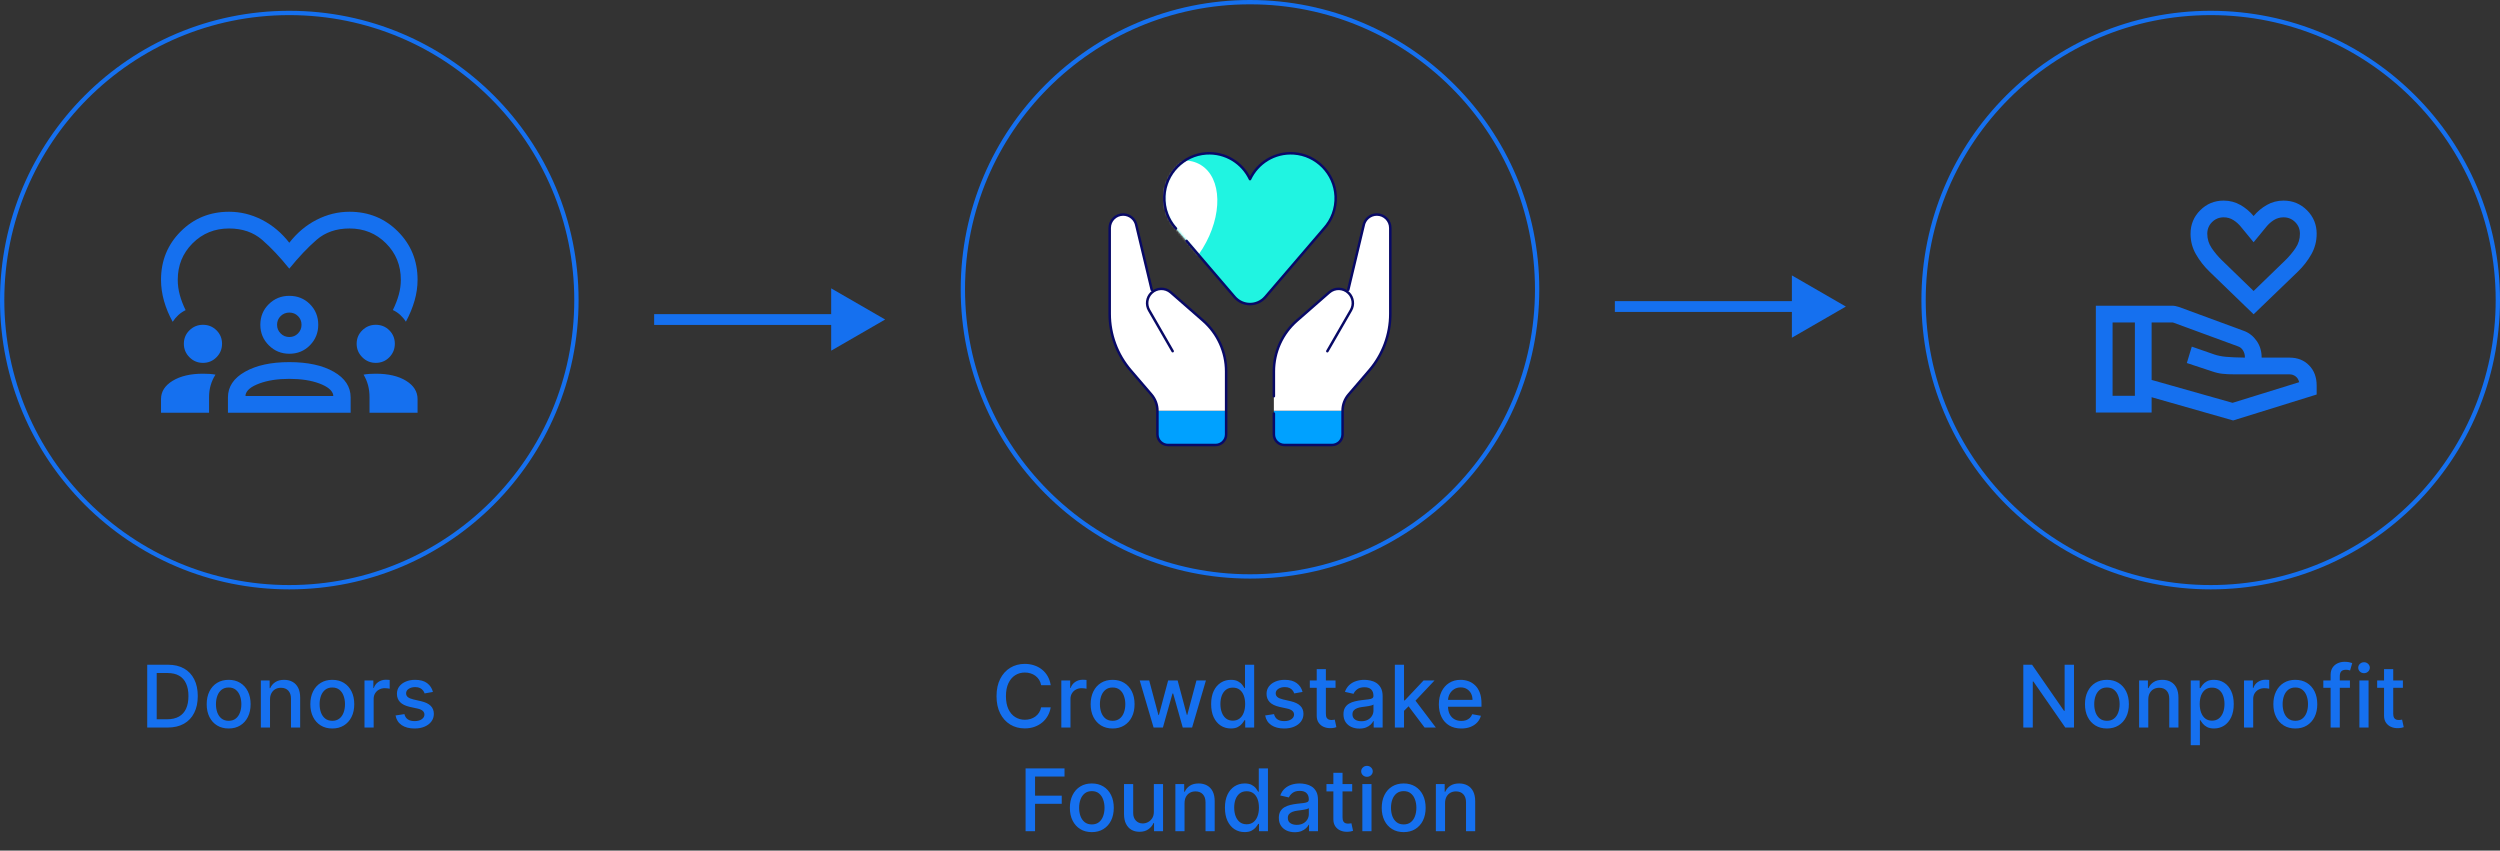 <svg xmlns="http://www.w3.org/2000/svg" width="1158" height="394" viewBox="0 0 1158 394" fill="none"><rect x="0" y="0" width="1158" height="394" fill="#333333" stroke="none"/><path d="M77.614 337H68.196V307.909H77.912C80.762 307.909 83.21 308.491 85.256 309.656C87.301 310.812 88.868 312.473 89.957 314.642C91.056 316.801 91.605 319.391 91.605 322.412C91.605 325.442 91.051 328.046 89.943 330.224C88.845 332.402 87.254 334.079 85.171 335.253C83.087 336.418 80.568 337 77.614 337ZM72.585 333.165H77.372C79.588 333.165 81.43 332.748 82.898 331.915C84.365 331.072 85.464 329.855 86.193 328.264C86.922 326.664 87.287 324.713 87.287 322.412C87.287 320.13 86.922 318.193 86.193 316.602C85.474 315.011 84.399 313.804 82.969 312.98C81.539 312.156 79.763 311.744 77.642 311.744H72.585V333.165ZM105.913 337.44C103.867 337.44 102.082 336.972 100.558 336.034C99.033 335.097 97.849 333.785 97.006 332.099C96.164 330.414 95.742 328.444 95.742 326.19C95.742 323.927 96.164 321.948 97.006 320.253C97.849 318.558 99.033 317.241 100.558 316.304C102.082 315.366 103.867 314.898 105.913 314.898C107.958 314.898 109.743 315.366 111.268 316.304C112.792 317.241 113.976 318.558 114.819 320.253C115.662 321.948 116.083 323.927 116.083 326.19C116.083 328.444 115.662 330.414 114.819 332.099C113.976 333.785 112.792 335.097 111.268 336.034C109.743 336.972 107.958 337.44 105.913 337.44ZM105.927 333.875C107.253 333.875 108.351 333.525 109.222 332.824C110.094 332.123 110.737 331.19 111.154 330.026C111.58 328.861 111.793 327.578 111.793 326.176C111.793 324.784 111.58 323.506 111.154 322.341C110.737 321.167 110.094 320.224 109.222 319.514C108.351 318.804 107.253 318.449 105.927 318.449C104.592 318.449 103.484 318.804 102.603 319.514C101.732 320.224 101.083 321.167 100.657 322.341C100.24 323.506 100.032 324.784 100.032 326.176C100.032 327.578 100.24 328.861 100.657 330.026C101.083 331.19 101.732 332.123 102.603 332.824C103.484 333.525 104.592 333.875 105.927 333.875ZM125.071 324.045V337H120.824V315.182H124.901V318.733H125.17C125.672 317.578 126.458 316.65 127.528 315.949C128.608 315.248 129.967 314.898 131.605 314.898C133.092 314.898 134.394 315.21 135.511 315.835C136.629 316.451 137.495 317.369 138.111 318.591C138.726 319.812 139.034 321.323 139.034 323.122V337H134.787V323.634C134.787 322.052 134.375 320.816 133.551 319.926C132.727 319.027 131.596 318.577 130.156 318.577C129.171 318.577 128.295 318.79 127.528 319.216C126.771 319.642 126.17 320.267 125.724 321.091C125.289 321.905 125.071 322.89 125.071 324.045ZM153.92 337.44C151.875 337.44 150.09 336.972 148.565 336.034C147.041 335.097 145.857 333.785 145.014 332.099C144.171 330.414 143.75 328.444 143.75 326.19C143.75 323.927 144.171 321.948 145.014 320.253C145.857 318.558 147.041 317.241 148.565 316.304C150.09 315.366 151.875 314.898 153.92 314.898C155.966 314.898 157.751 315.366 159.276 316.304C160.8 317.241 161.984 318.558 162.827 320.253C163.67 321.948 164.091 323.927 164.091 326.19C164.091 328.444 163.67 330.414 162.827 332.099C161.984 333.785 160.8 335.097 159.276 336.034C157.751 336.972 155.966 337.44 153.92 337.44ZM153.935 333.875C155.26 333.875 156.359 333.525 157.23 332.824C158.101 332.123 158.745 331.19 159.162 330.026C159.588 328.861 159.801 327.578 159.801 326.176C159.801 324.784 159.588 323.506 159.162 322.341C158.745 321.167 158.101 320.224 157.23 319.514C156.359 318.804 155.26 318.449 153.935 318.449C152.599 318.449 151.491 318.804 150.611 319.514C149.74 320.224 149.091 321.167 148.665 322.341C148.248 323.506 148.04 324.784 148.04 326.176C148.04 327.578 148.248 328.861 148.665 330.026C149.091 331.19 149.74 332.123 150.611 332.824C151.491 333.525 152.599 333.875 153.935 333.875ZM168.832 337V315.182H172.937V318.648H173.164C173.562 317.473 174.263 316.55 175.266 315.878C176.28 315.196 177.425 314.855 178.704 314.855C178.969 314.855 179.281 314.865 179.641 314.884C180.011 314.902 180.299 314.926 180.508 314.955V319.017C180.337 318.97 180.034 318.918 179.599 318.861C179.163 318.795 178.728 318.761 178.292 318.761C177.288 318.761 176.393 318.974 175.607 319.401C174.831 319.817 174.215 320.4 173.761 321.148C173.306 321.886 173.079 322.729 173.079 323.676V337H168.832ZM200.533 320.509L196.683 321.19C196.522 320.698 196.267 320.229 195.916 319.784C195.575 319.339 195.111 318.974 194.524 318.69C193.937 318.406 193.203 318.264 192.322 318.264C191.12 318.264 190.116 318.534 189.311 319.074C188.506 319.604 188.104 320.291 188.104 321.134C188.104 321.863 188.374 322.45 188.913 322.895C189.453 323.34 190.324 323.705 191.527 323.989L194.993 324.784C197 325.248 198.497 325.963 199.482 326.929C200.466 327.895 200.959 329.15 200.959 330.693C200.959 332 200.58 333.165 199.822 334.188C199.074 335.201 198.028 335.996 196.683 336.574C195.348 337.152 193.8 337.44 192.038 337.44C189.595 337.44 187.602 336.92 186.058 335.878C184.515 334.827 183.568 333.335 183.217 331.403L187.322 330.778C187.578 331.848 188.104 332.658 188.899 333.207C189.695 333.747 190.732 334.017 192.01 334.017C193.402 334.017 194.515 333.728 195.348 333.151C196.181 332.563 196.598 331.848 196.598 331.006C196.598 330.324 196.342 329.751 195.831 329.287C195.329 328.823 194.557 328.473 193.516 328.236L189.822 327.426C187.786 326.962 186.281 326.223 185.305 325.21C184.339 324.197 183.857 322.914 183.857 321.361C183.857 320.073 184.216 318.946 184.936 317.98C185.656 317.014 186.65 316.261 187.919 315.722C189.188 315.172 190.642 314.898 192.28 314.898C194.638 314.898 196.494 315.409 197.848 316.432C199.202 317.445 200.097 318.804 200.533 320.509Z" fill="#1570EF"></path><circle cx="134" cy="139" r="133" stroke="#1570EF" stroke-width="2"></circle><path d="M486.69 317.369H482.258C482.088 316.422 481.77 315.589 481.306 314.869C480.842 314.15 480.274 313.539 479.602 313.037C478.93 312.535 478.177 312.156 477.343 311.901C476.52 311.645 475.644 311.517 474.716 311.517C473.039 311.517 471.538 311.938 470.213 312.781C468.896 313.624 467.855 314.86 467.088 316.489C466.33 318.117 465.951 320.106 465.951 322.455C465.951 324.822 466.33 326.82 467.088 328.449C467.855 330.078 468.901 331.309 470.227 332.142C471.553 332.975 473.044 333.392 474.701 333.392C475.62 333.392 476.491 333.269 477.315 333.023C478.148 332.767 478.901 332.393 479.574 331.901C480.246 331.408 480.814 330.807 481.278 330.097C481.752 329.377 482.078 328.553 482.258 327.625L486.69 327.639C486.453 329.069 485.994 330.385 485.312 331.588C484.64 332.781 483.773 333.813 482.713 334.685C481.662 335.546 480.459 336.214 479.105 336.688C477.751 337.161 476.273 337.398 474.673 337.398C472.154 337.398 469.91 336.801 467.94 335.608C465.97 334.405 464.417 332.687 463.281 330.452C462.154 328.217 461.591 325.551 461.591 322.455C461.591 319.348 462.159 316.683 463.295 314.457C464.431 312.223 465.984 310.509 467.954 309.315C469.924 308.113 472.163 307.511 474.673 307.511C476.217 307.511 477.656 307.734 478.991 308.179C480.336 308.615 481.543 309.259 482.613 310.111C483.683 310.954 484.569 311.986 485.27 313.207C485.97 314.42 486.444 315.807 486.69 317.369ZM491.601 337V315.182H495.706V318.648H495.934C496.331 317.473 497.032 316.55 498.036 315.878C499.049 315.196 500.195 314.855 501.473 314.855C501.739 314.855 502.051 314.865 502.411 314.884C502.78 314.902 503.069 314.926 503.277 314.955V319.017C503.107 318.97 502.804 318.918 502.368 318.861C501.933 318.795 501.497 318.761 501.061 318.761C500.058 318.761 499.163 318.974 498.377 319.401C497.6 319.817 496.985 320.4 496.53 321.148C496.076 321.886 495.848 322.729 495.848 323.676V337H491.601ZM515.362 337.44C513.316 337.44 511.531 336.972 510.007 336.034C508.482 335.097 507.298 333.785 506.456 332.099C505.613 330.414 505.191 328.444 505.191 326.19C505.191 323.927 505.613 321.948 506.456 320.253C507.298 318.558 508.482 317.241 510.007 316.304C511.531 315.366 513.316 314.898 515.362 314.898C517.407 314.898 519.192 315.366 520.717 316.304C522.242 317.241 523.425 318.558 524.268 320.253C525.111 321.948 525.532 323.927 525.532 326.19C525.532 328.444 525.111 330.414 524.268 332.099C523.425 333.785 522.242 335.097 520.717 336.034C519.192 336.972 517.407 337.44 515.362 337.44ZM515.376 333.875C516.702 333.875 517.8 333.525 518.672 332.824C519.543 332.123 520.187 331.19 520.603 330.026C521.029 328.861 521.243 327.578 521.243 326.176C521.243 324.784 521.029 323.506 520.603 322.341C520.187 321.167 519.543 320.224 518.672 319.514C517.8 318.804 516.702 318.449 515.376 318.449C514.041 318.449 512.933 318.804 512.052 319.514C511.181 320.224 510.532 321.167 510.106 322.341C509.69 323.506 509.481 324.784 509.481 326.176C509.481 327.578 509.69 328.861 510.106 330.026C510.532 331.19 511.181 332.123 512.052 332.824C512.933 333.525 514.041 333.875 515.376 333.875ZM534.339 337L527.919 315.182H532.308L536.583 331.205H536.797L541.086 315.182H545.475L549.737 331.134H549.95L554.197 315.182H558.586L552.18 337H547.848L543.416 321.247H543.089L538.657 337H534.339ZM570.12 337.426C568.359 337.426 566.787 336.976 565.404 336.077C564.031 335.168 562.952 333.875 562.166 332.199C561.389 330.513 561.001 328.491 561.001 326.134C561.001 323.776 561.394 321.759 562.18 320.082C562.975 318.406 564.065 317.123 565.447 316.233C566.83 315.343 568.397 314.898 570.149 314.898C571.503 314.898 572.592 315.125 573.416 315.58C574.249 316.025 574.893 316.545 575.348 317.142C575.812 317.739 576.172 318.264 576.427 318.719H576.683V307.909H580.93V337H576.782V333.605H576.427C576.172 334.069 575.802 334.599 575.319 335.196C574.846 335.793 574.192 336.313 573.359 336.759C572.526 337.204 571.446 337.426 570.12 337.426ZM571.058 333.804C572.279 333.804 573.312 333.482 574.154 332.838C575.007 332.185 575.651 331.28 576.086 330.125C576.531 328.97 576.754 327.625 576.754 326.091C576.754 324.576 576.536 323.25 576.1 322.114C575.665 320.977 575.026 320.092 574.183 319.457C573.34 318.823 572.298 318.506 571.058 318.506C569.779 318.506 568.714 318.837 567.862 319.5C567.01 320.163 566.366 321.067 565.93 322.213C565.504 323.359 565.291 324.652 565.291 326.091C565.291 327.549 565.509 328.861 565.944 330.026C566.38 331.19 567.024 332.114 567.876 332.795C568.738 333.468 569.798 333.804 571.058 333.804ZM603.341 320.509L599.492 321.19C599.331 320.698 599.075 320.229 598.725 319.784C598.384 319.339 597.92 318.974 597.333 318.69C596.746 318.406 596.012 318.264 595.131 318.264C593.928 318.264 592.925 318.534 592.12 319.074C591.315 319.604 590.912 320.291 590.912 321.134C590.912 321.863 591.182 322.45 591.722 322.895C592.262 323.34 593.133 323.705 594.336 323.989L597.801 324.784C599.809 325.248 601.305 325.963 602.29 326.929C603.275 327.895 603.767 329.15 603.767 330.693C603.767 332 603.389 333.165 602.631 334.188C601.883 335.201 600.837 335.996 599.492 336.574C598.157 337.152 596.608 337.44 594.847 337.44C592.404 337.44 590.41 336.92 588.867 335.878C587.323 334.827 586.376 333.335 586.026 331.403L590.131 330.778C590.387 331.848 590.912 332.658 591.708 333.207C592.503 333.747 593.54 334.017 594.819 334.017C596.211 334.017 597.323 333.728 598.157 333.151C598.99 332.563 599.407 331.848 599.407 331.006C599.407 330.324 599.151 329.751 598.64 329.287C598.138 328.823 597.366 328.473 596.324 328.236L592.631 327.426C590.595 326.962 589.089 326.223 588.114 325.21C587.148 324.197 586.665 322.914 586.665 321.361C586.665 320.073 587.025 318.946 587.745 317.98C588.464 317.014 589.459 316.261 590.728 315.722C591.997 315.172 593.45 314.898 595.088 314.898C597.446 314.898 599.302 315.409 600.657 316.432C602.011 317.445 602.906 318.804 603.341 320.509ZM618.622 315.182V318.591H606.704V315.182H618.622ZM609.9 309.955H614.147V330.594C614.147 331.418 614.27 332.038 614.517 332.455C614.763 332.862 615.08 333.141 615.468 333.293C615.866 333.435 616.297 333.506 616.761 333.506C617.102 333.506 617.4 333.482 617.656 333.435C617.912 333.387 618.11 333.349 618.252 333.321L619.02 336.83C618.773 336.924 618.423 337.019 617.968 337.114C617.514 337.218 616.946 337.275 616.264 337.284C615.146 337.303 614.105 337.104 613.139 336.688C612.173 336.271 611.392 335.627 610.795 334.756C610.199 333.884 609.9 332.791 609.9 331.474V309.955ZM629.669 337.483C628.287 337.483 627.037 337.227 625.919 336.716C624.802 336.195 623.917 335.442 623.263 334.457C622.619 333.473 622.297 332.265 622.297 330.835C622.297 329.604 622.534 328.591 623.007 327.795C623.481 327 624.12 326.37 624.925 325.906C625.73 325.442 626.63 325.092 627.624 324.855C628.618 324.618 629.632 324.438 630.664 324.315C631.971 324.164 633.031 324.041 633.846 323.946C634.66 323.842 635.252 323.676 635.621 323.449C635.99 323.222 636.175 322.852 636.175 322.341V322.241C636.175 321.001 635.825 320.04 635.124 319.358C634.433 318.676 633.4 318.335 632.027 318.335C630.597 318.335 629.471 318.652 628.647 319.287C627.832 319.912 627.269 320.608 626.956 321.375L622.965 320.466C623.438 319.14 624.13 318.07 625.039 317.256C625.957 316.432 627.013 315.835 628.206 315.466C629.4 315.087 630.654 314.898 631.971 314.898C632.842 314.898 633.765 315.002 634.74 315.21C635.725 315.409 636.644 315.778 637.496 316.318C638.358 316.858 639.063 317.63 639.613 318.634C640.162 319.628 640.436 320.92 640.436 322.511V337H636.289V334.017H636.118C635.844 334.566 635.432 335.106 634.882 335.636C634.333 336.167 633.628 336.607 632.766 336.957C631.904 337.308 630.872 337.483 629.669 337.483ZM630.593 334.074C631.767 334.074 632.771 333.842 633.604 333.378C634.447 332.914 635.086 332.308 635.522 331.56C635.967 330.802 636.189 329.992 636.189 329.131V326.318C636.038 326.47 635.744 326.612 635.309 326.744C634.882 326.867 634.395 326.976 633.846 327.071C633.296 327.156 632.761 327.237 632.24 327.312C631.72 327.379 631.284 327.436 630.934 327.483C630.11 327.587 629.357 327.762 628.675 328.009C628.003 328.255 627.463 328.61 627.056 329.074C626.658 329.528 626.459 330.134 626.459 330.892C626.459 331.943 626.847 332.739 627.624 333.278C628.4 333.809 629.39 334.074 630.593 334.074ZM650 329.599L649.971 324.415H650.71L659.403 315.182H664.488L654.574 325.693H653.906L650 329.599ZM646.093 337V307.909H650.341V337H646.093ZM659.872 337L652.059 326.631L654.985 323.662L665.085 337H659.872ZM676.864 337.44C674.714 337.44 672.863 336.981 671.31 336.062C669.766 335.134 668.573 333.832 667.73 332.156C666.897 330.471 666.48 328.496 666.48 326.233C666.48 323.998 666.897 322.028 667.73 320.324C668.573 318.619 669.748 317.289 671.253 316.332C672.768 315.376 674.539 314.898 676.566 314.898C677.797 314.898 678.99 315.101 680.145 315.509C681.301 315.916 682.337 316.555 683.256 317.426C684.175 318.297 684.899 319.429 685.429 320.821C685.96 322.204 686.225 323.884 686.225 325.864V327.369H668.881V324.188H682.063C682.063 323.07 681.836 322.08 681.381 321.219C680.926 320.348 680.287 319.661 679.463 319.159C678.649 318.657 677.693 318.406 676.594 318.406C675.401 318.406 674.359 318.7 673.469 319.287C672.588 319.865 671.907 320.622 671.424 321.56C670.95 322.488 670.713 323.496 670.713 324.585V327.071C670.713 328.529 670.969 329.77 671.48 330.793C672.001 331.815 672.726 332.597 673.654 333.136C674.582 333.667 675.666 333.932 676.907 333.932C677.712 333.932 678.445 333.818 679.108 333.591C679.771 333.354 680.344 333.004 680.827 332.54C681.31 332.076 681.679 331.503 681.935 330.821L685.955 331.545C685.633 332.729 685.055 333.766 684.222 334.656C683.398 335.537 682.361 336.223 681.111 336.716C679.871 337.199 678.455 337.44 676.864 337.44ZM475.048 385V355.909H493.087V359.688H479.437V368.551H491.795V372.315H479.437V385H475.048ZM505.733 385.44C503.688 385.44 501.902 384.972 500.378 384.034C498.853 383.097 497.67 381.785 496.827 380.099C495.984 378.414 495.562 376.444 495.562 374.19C495.562 371.927 495.984 369.948 496.827 368.253C497.67 366.558 498.853 365.241 500.378 364.304C501.902 363.366 503.688 362.898 505.733 362.898C507.778 362.898 509.563 363.366 511.088 364.304C512.613 365.241 513.796 366.558 514.639 368.253C515.482 369.948 515.903 371.927 515.903 374.19C515.903 376.444 515.482 378.414 514.639 380.099C513.796 381.785 512.613 383.097 511.088 384.034C509.563 384.972 507.778 385.44 505.733 385.44ZM505.747 381.875C507.073 381.875 508.171 381.525 509.043 380.824C509.914 380.123 510.558 379.19 510.974 378.026C511.401 376.861 511.614 375.578 511.614 374.176C511.614 372.784 511.401 371.506 510.974 370.341C510.558 369.167 509.914 368.224 509.043 367.514C508.171 366.804 507.073 366.449 505.747 366.449C504.412 366.449 503.304 366.804 502.423 367.514C501.552 368.224 500.903 369.167 500.477 370.341C500.061 371.506 499.852 372.784 499.852 374.176C499.852 375.578 500.061 376.861 500.477 378.026C500.903 379.19 501.552 380.123 502.423 380.824C503.304 381.525 504.412 381.875 505.747 381.875ZM534.465 375.952V363.182H538.727V385H534.55V381.222H534.323C533.821 382.386 533.016 383.357 531.908 384.134C530.81 384.901 529.442 385.284 527.803 385.284C526.402 385.284 525.161 384.976 524.082 384.361C523.012 383.736 522.169 382.812 521.553 381.591C520.947 380.369 520.644 378.859 520.644 377.06V363.182H524.891V376.548C524.891 378.035 525.303 379.219 526.127 380.099C526.951 380.98 528.021 381.42 529.337 381.42C530.133 381.42 530.924 381.222 531.71 380.824C532.505 380.426 533.163 379.825 533.684 379.02C534.214 378.215 534.475 377.192 534.465 375.952ZM548.68 372.045V385H544.433V363.182H548.51V366.733H548.78C549.282 365.578 550.068 364.65 551.138 363.949C552.217 363.248 553.576 362.898 555.214 362.898C556.701 362.898 558.003 363.21 559.121 363.835C560.238 364.451 561.105 365.369 561.72 366.591C562.336 367.812 562.643 369.323 562.643 371.122V385H558.396V371.634C558.396 370.052 557.984 368.816 557.161 367.926C556.337 367.027 555.205 366.577 553.766 366.577C552.781 366.577 551.905 366.79 551.138 367.216C550.38 367.642 549.779 368.267 549.334 369.091C548.898 369.905 548.68 370.89 548.68 372.045ZM576.507 385.426C574.746 385.426 573.174 384.976 571.791 384.077C570.418 383.168 569.339 381.875 568.553 380.199C567.776 378.513 567.388 376.491 567.388 374.134C567.388 371.776 567.781 369.759 568.567 368.082C569.362 366.406 570.451 365.123 571.834 364.233C573.216 363.343 574.784 362.898 576.536 362.898C577.89 362.898 578.979 363.125 579.803 363.58C580.636 364.025 581.28 364.545 581.734 365.142C582.198 365.739 582.558 366.264 582.814 366.719H583.07V355.909H587.317V385H583.169V381.605H582.814C582.558 382.069 582.189 382.599 581.706 383.196C581.232 383.793 580.579 384.313 579.746 384.759C578.912 385.204 577.833 385.426 576.507 385.426ZM577.445 381.804C578.666 381.804 579.698 381.482 580.541 380.838C581.393 380.185 582.037 379.28 582.473 378.125C582.918 376.97 583.141 375.625 583.141 374.091C583.141 372.576 582.923 371.25 582.487 370.114C582.052 368.977 581.412 368.092 580.57 367.457C579.727 366.823 578.685 366.506 577.445 366.506C576.166 366.506 575.101 366.837 574.249 367.5C573.396 368.163 572.752 369.067 572.317 370.213C571.891 371.359 571.678 372.652 571.678 374.091C571.678 375.549 571.895 376.861 572.331 378.026C572.767 379.19 573.411 380.114 574.263 380.795C575.125 381.468 576.185 381.804 577.445 381.804ZM599.728 385.483C598.345 385.483 597.095 385.227 595.978 384.716C594.861 384.195 593.975 383.442 593.322 382.457C592.678 381.473 592.356 380.265 592.356 378.835C592.356 377.604 592.593 376.591 593.066 375.795C593.54 375 594.179 374.37 594.984 373.906C595.789 373.442 596.688 373.092 597.683 372.855C598.677 372.618 599.69 372.438 600.722 372.315C602.029 372.164 603.09 372.041 603.904 371.946C604.719 371.842 605.31 371.676 605.68 371.449C606.049 371.222 606.234 370.852 606.234 370.341V370.241C606.234 369.001 605.883 368.04 605.183 367.358C604.491 366.676 603.459 366.335 602.086 366.335C600.656 366.335 599.529 366.652 598.705 367.287C597.891 367.912 597.327 368.608 597.015 369.375L593.023 368.466C593.497 367.14 594.188 366.07 595.097 365.256C596.016 364.432 597.072 363.835 598.265 363.466C599.458 363.087 600.713 362.898 602.029 362.898C602.9 362.898 603.824 363.002 604.799 363.21C605.784 363.409 606.702 363.778 607.555 364.318C608.416 364.858 609.122 365.63 609.671 366.634C610.22 367.628 610.495 368.92 610.495 370.511V385H606.347V382.017H606.177C605.902 382.566 605.49 383.106 604.941 383.636C604.392 384.167 603.686 384.607 602.825 384.957C601.963 385.308 600.931 385.483 599.728 385.483ZM600.651 382.074C601.826 382.074 602.829 381.842 603.663 381.378C604.505 380.914 605.145 380.308 605.58 379.56C606.025 378.802 606.248 377.992 606.248 377.131V374.318C606.096 374.47 605.803 374.612 605.367 374.744C604.941 374.867 604.453 374.976 603.904 375.071C603.355 375.156 602.82 375.237 602.299 375.312C601.778 375.379 601.343 375.436 600.992 375.483C600.168 375.587 599.415 375.762 598.734 376.009C598.061 376.255 597.522 376.61 597.114 377.074C596.717 377.528 596.518 378.134 596.518 378.892C596.518 379.943 596.906 380.739 597.683 381.278C598.459 381.809 599.449 382.074 600.651 382.074ZM626.337 363.182V366.591H614.419V363.182H626.337ZM617.615 357.955H621.862V378.594C621.862 379.418 621.985 380.038 622.232 380.455C622.478 380.862 622.795 381.141 623.183 381.293C623.581 381.435 624.012 381.506 624.476 381.506C624.817 381.506 625.115 381.482 625.371 381.435C625.626 381.387 625.825 381.349 625.967 381.321L626.734 384.83C626.488 384.924 626.138 385.019 625.683 385.114C625.229 385.218 624.661 385.275 623.979 385.284C622.861 385.303 621.82 385.104 620.854 384.688C619.888 384.271 619.107 383.627 618.51 382.756C617.913 381.884 617.615 380.791 617.615 379.474V357.955ZM631.035 385V363.182H635.282V385H631.035ZM633.18 359.815C632.441 359.815 631.807 359.569 631.276 359.077C630.755 358.575 630.495 357.978 630.495 357.287C630.495 356.586 630.755 355.99 631.276 355.497C631.807 354.995 632.441 354.744 633.18 354.744C633.918 354.744 634.548 354.995 635.069 355.497C635.599 355.99 635.864 356.586 635.864 357.287C635.864 357.978 635.599 358.575 635.069 359.077C634.548 359.569 633.918 359.815 633.18 359.815ZM650.186 385.44C648.141 385.44 646.356 384.972 644.831 384.034C643.306 383.097 642.123 381.785 641.28 380.099C640.437 378.414 640.016 376.444 640.016 374.19C640.016 371.927 640.437 369.948 641.28 368.253C642.123 366.558 643.306 365.241 644.831 364.304C646.356 363.366 648.141 362.898 650.186 362.898C652.232 362.898 654.017 363.366 655.541 364.304C657.066 365.241 658.25 366.558 659.092 368.253C659.935 369.948 660.357 371.927 660.357 374.19C660.357 376.444 659.935 378.414 659.092 380.099C658.25 381.785 657.066 383.097 655.541 384.034C654.017 384.972 652.232 385.44 650.186 385.44ZM650.2 381.875C651.526 381.875 652.625 381.525 653.496 380.824C654.367 380.123 655.011 379.19 655.428 378.026C655.854 376.861 656.067 375.578 656.067 374.176C656.067 372.784 655.854 371.506 655.428 370.341C655.011 369.167 654.367 368.224 653.496 367.514C652.625 366.804 651.526 366.449 650.2 366.449C648.865 366.449 647.757 366.804 646.876 367.514C646.005 368.224 645.357 369.167 644.93 370.341C644.514 371.506 644.305 372.784 644.305 374.176C644.305 375.578 644.514 376.861 644.93 378.026C645.357 379.19 646.005 380.123 646.876 380.824C647.757 381.525 648.865 381.875 650.2 381.875ZM669.344 372.045V385H665.097V363.182H669.174V366.733H669.444C669.946 365.578 670.732 364.65 671.802 363.949C672.881 363.248 674.24 362.898 675.879 362.898C677.365 362.898 678.667 363.21 679.785 363.835C680.902 364.451 681.769 365.369 682.384 366.591C683 367.812 683.308 369.323 683.308 371.122V385H679.06V371.634C679.06 370.052 678.648 368.816 677.825 367.926C677.001 367.027 675.869 366.577 674.43 366.577C673.445 366.577 672.569 366.79 671.802 367.216C671.044 367.642 670.443 368.267 669.998 369.091C669.562 369.905 669.344 370.89 669.344 372.045Z" fill="#1570EF"></path><circle cx="579" cy="134" r="133" stroke="#1570EF" stroke-width="2"></circle><path d="M613.29 105.862C616.861 101.942 618.952 96.647 618.681 90.871C618.2 80.368 609.78 71.748 599.287 71.048C590.342 70.452 582.518 75.502 579 82.985C575.482 75.502 567.649 70.452 558.713 71.048C548.22 71.748 539.792 80.359 539.319 90.871C539.057 96.647 541.148 101.942 544.71 105.862L571.894 137.579C575.631 141.938 582.378 141.938 586.115 137.579L613.299 105.862H613.29Z" fill="#20F4E1"></path><mask id="mask0_1_106" style="mask-type:luminance" maskUnits="userSpaceOnUse" x="539" y="71" width="80" height="70"><path d="M613.29 105.862C616.861 101.942 618.952 96.647 618.681 90.871C618.2 80.368 609.78 71.748 599.287 71.048C590.342 70.452 582.518 75.502 579 82.985C575.482 75.502 567.649 70.452 558.713 71.048C548.22 71.748 539.792 80.359 539.319 90.871C539.057 96.647 541.148 101.942 544.71 105.862L571.894 137.579C575.631 141.938 582.378 141.938 586.115 137.579L613.299 105.862H613.29Z" fill="white"></path></mask><g mask="url(#mask0_1_106)"><path d="M557.055 115.1C566.456 99.79 566.09 82.474 556.237 76.424C546.384 70.374 530.776 77.882 521.375 93.192C511.975 108.503 512.341 125.819 522.194 131.868C532.047 137.918 547.655 130.411 557.055 115.1Z" fill="white"></path></g><path d="M549.603 111.577L571.885 137.579C575.622 141.938 582.37 141.938 586.107 137.579L613.29 105.862C616.861 101.942 618.952 96.647 618.681 90.871C618.2 80.368 609.78 71.748 599.287 71.048C590.342 70.452 582.518 75.502 579 82.985C575.482 75.502 567.649 70.452 558.713 71.048C548.22 71.748 539.792 80.359 539.319 90.871C539.057 96.647 541.148 101.942 544.71 105.862" stroke="#080966" stroke-width="1.164" stroke-linecap="round" stroke-linejoin="round"></path><path d="M590.053 190.265H621.893V201.205C621.893 203.927 619.687 206.132 616.965 206.132H594.989C592.268 206.132 590.062 203.927 590.062 201.205V190.265H590.053Z" fill="#00A1FF"></path><path d="M621.893 190.266C621.893 187.526 622.873 184.866 624.658 182.783L634.329 171.51C640.569 164.229 644 154.961 644 145.369V105.871C644 102.624 641.637 99.728 638.399 99.404C635.047 99.062 632.089 101.408 631.581 104.655L624.256 135.313C621.788 133.265 618.156 133.273 615.696 135.426L600.722 148.519C593.939 154.453 590.053 163.021 590.053 172.027V190.266H621.893Z" fill="white"></path><path d="M590.054 191.552V201.205C590.054 203.927 592.259 206.132 594.981 206.132H616.957C619.679 206.132 621.884 203.927 621.884 201.205V190.265C621.884 187.526 622.864 184.865 624.65 182.782L634.321 171.51C640.561 164.229 643.991 154.96 643.991 145.368V105.609C643.991 102.16 641.2 99.368 637.751 99.368C634.671 99.368 632.054 101.618 631.581 104.655L624.519 134.227" stroke="#080966" stroke-width="1.164" stroke-linecap="round" stroke-linejoin="round"></path><path d="M614.821 162.679L625.761 143.697C627.249 141.106 626.82 137.842 624.711 135.733C622.251 133.273 618.313 133.142 615.696 135.435L600.722 148.528C593.939 154.461 590.053 163.03 590.053 172.035V183.526" stroke="#080966" stroke-width="1.164" stroke-linecap="round" stroke-linejoin="round"></path><path d="M536.107 190.265H567.946V201.205C567.946 203.927 565.741 206.132 563.019 206.132H541.043C538.321 206.132 536.116 203.927 536.116 201.205V190.265H536.107Z" fill="#00A1FF"></path><path d="M567.946 190.266V172.027C567.946 163.021 564.061 154.453 557.278 148.519L542.303 135.427C539.844 133.274 536.212 133.265 533.744 135.313L526.419 104.655C525.911 101.399 522.953 99.063 519.601 99.404C516.249 99.745 514 102.625 514 105.872V145.369C514 154.961 517.431 164.229 523.671 171.511L533.342 182.783C535.127 184.866 536.107 187.518 536.107 190.266H567.946Z" fill="white"></path><path d="M533.482 134.227L526.419 104.655C525.946 101.609 523.329 99.368 520.249 99.368C516.8 99.368 514.009 102.16 514.009 105.609V145.368C514.009 154.96 517.439 164.229 523.679 171.51L533.35 182.782C535.136 184.865 536.116 187.517 536.116 190.265V201.205C536.116 203.927 538.321 206.132 541.043 206.132H563.019C565.741 206.132 567.946 203.927 567.946 201.205V172.026C567.946 163.021 564.06 154.453 557.278 148.519L542.303 135.426C539.687 133.142 535.748 133.273 533.289 135.724C531.18 137.833 530.742 141.097 532.239 143.688L543.179 162.671" stroke="#080966" stroke-width="1.164" stroke-linecap="round" stroke-linejoin="round"></path><path d="M960.676 307.909V337H956.642L941.855 315.665H941.585V337H937.196V307.909H941.259L956.06 329.273H956.33V307.909H960.676ZM975.928 337.44C973.883 337.44 972.098 336.972 970.573 336.034C969.049 335.097 967.865 333.785 967.022 332.099C966.179 330.414 965.758 328.444 965.758 326.19C965.758 323.927 966.179 321.948 967.022 320.253C967.865 318.558 969.049 317.241 970.573 316.304C972.098 315.366 973.883 314.898 975.928 314.898C977.974 314.898 979.759 315.366 981.283 316.304C982.808 317.241 983.992 318.558 984.835 320.253C985.677 321.948 986.099 323.927 986.099 326.19C986.099 328.444 985.677 330.414 984.835 332.099C983.992 333.785 982.808 335.097 981.283 336.034C979.759 336.972 977.974 337.44 975.928 337.44ZM975.942 333.875C977.268 333.875 978.367 333.525 979.238 332.824C980.109 332.123 980.753 331.19 981.17 330.026C981.596 328.861 981.809 327.578 981.809 326.176C981.809 324.784 981.596 323.506 981.17 322.341C980.753 321.167 980.109 320.224 979.238 319.514C978.367 318.804 977.268 318.449 975.942 318.449C974.607 318.449 973.499 318.804 972.619 319.514C971.747 320.224 971.099 321.167 970.673 322.341C970.256 323.506 970.048 324.784 970.048 326.176C970.048 327.578 970.256 328.861 970.673 330.026C971.099 331.19 971.747 332.123 972.619 332.824C973.499 333.525 974.607 333.875 975.942 333.875ZM995.087 324.045V337H990.839V315.182H994.916V318.733H995.186C995.688 317.578 996.474 316.65 997.544 315.949C998.624 315.248 999.982 314.898 1001.62 314.898C1003.11 314.898 1004.41 315.21 1005.53 315.835C1006.64 316.451 1007.51 317.369 1008.13 318.591C1008.74 319.812 1009.05 321.323 1009.05 323.122V337H1004.8V323.634C1004.8 322.052 1004.39 320.816 1003.57 319.926C1002.74 319.027 1001.61 318.577 1000.17 318.577C999.187 318.577 998.311 318.79 997.544 319.216C996.786 319.642 996.185 320.267 995.74 321.091C995.304 321.905 995.087 322.89 995.087 324.045ZM1014.75 345.182V315.182H1018.89V318.719H1019.25C1019.49 318.264 1019.85 317.739 1020.31 317.142C1020.78 316.545 1021.42 316.025 1022.25 315.58C1023.07 315.125 1024.16 314.898 1025.51 314.898C1027.27 314.898 1028.85 315.343 1030.23 316.233C1031.61 317.123 1032.7 318.406 1033.48 320.082C1034.28 321.759 1034.67 323.776 1034.67 326.134C1034.67 328.491 1034.28 330.513 1033.5 332.199C1032.71 333.875 1031.63 335.168 1030.26 336.077C1028.88 336.976 1027.32 337.426 1025.56 337.426C1024.23 337.426 1023.15 337.204 1022.3 336.759C1021.47 336.313 1020.82 335.793 1020.34 335.196C1019.87 334.599 1019.5 334.069 1019.25 333.605H1018.99V345.182H1014.75ZM1018.91 326.091C1018.91 327.625 1019.13 328.97 1019.58 330.125C1020.02 331.28 1020.66 332.185 1021.51 332.838C1022.35 333.482 1023.38 333.804 1024.6 333.804C1025.87 333.804 1026.93 333.468 1027.79 332.795C1028.64 332.114 1029.28 331.19 1029.72 330.026C1030.16 328.861 1030.38 327.549 1030.38 326.091C1030.38 324.652 1030.17 323.359 1029.73 322.213C1029.31 321.067 1028.66 320.163 1027.8 319.5C1026.95 318.837 1025.88 318.506 1024.6 318.506C1023.37 318.506 1022.33 318.823 1021.48 319.457C1020.64 320.092 1020 320.977 1019.56 322.114C1019.13 323.25 1018.91 324.576 1018.91 326.091ZM1039.43 337V315.182H1043.54V318.648H1043.77C1044.16 317.473 1044.86 316.55 1045.87 315.878C1046.88 315.196 1048.03 314.855 1049.31 314.855C1049.57 314.855 1049.88 314.865 1050.24 314.884C1050.61 314.902 1050.9 314.926 1051.11 314.955V319.017C1050.94 318.97 1050.64 318.918 1050.2 318.861C1049.76 318.795 1049.33 318.761 1048.89 318.761C1047.89 318.761 1046.99 318.974 1046.21 319.401C1045.43 319.817 1044.82 320.4 1044.36 321.148C1043.91 321.886 1043.68 322.729 1043.68 323.676V337H1039.43ZM1063.19 337.44C1061.15 337.44 1059.36 336.972 1057.84 336.034C1056.31 335.097 1055.13 333.785 1054.29 332.099C1053.44 330.414 1053.02 328.444 1053.02 326.19C1053.02 323.927 1053.44 321.948 1054.29 320.253C1055.13 318.558 1056.31 317.241 1057.84 316.304C1059.36 315.366 1061.15 314.898 1063.19 314.898C1065.24 314.898 1067.02 315.366 1068.55 316.304C1070.07 317.241 1071.26 318.558 1072.1 320.253C1072.94 321.948 1073.36 323.927 1073.36 326.19C1073.36 328.444 1072.94 330.414 1072.1 332.099C1071.26 333.785 1070.07 335.097 1068.55 336.034C1067.02 336.972 1065.24 337.44 1063.19 337.44ZM1063.21 333.875C1064.53 333.875 1065.63 333.525 1066.5 332.824C1067.37 332.123 1068.02 331.19 1068.44 330.026C1068.86 328.861 1069.07 327.578 1069.07 326.176C1069.07 324.784 1068.86 323.506 1068.44 322.341C1068.02 321.167 1067.37 320.224 1066.5 319.514C1065.63 318.804 1064.53 318.449 1063.21 318.449C1061.87 318.449 1060.76 318.804 1059.88 319.514C1059.01 320.224 1058.36 321.167 1057.94 322.341C1057.52 323.506 1057.31 324.784 1057.31 326.176C1057.31 327.578 1057.52 328.861 1057.94 330.026C1058.36 331.19 1059.01 332.123 1059.88 332.824C1060.76 333.525 1061.87 333.875 1063.21 333.875ZM1088.49 315.182V318.591H1076.16V315.182H1088.49ZM1079.54 337V312.653C1079.54 311.29 1079.84 310.158 1080.43 309.259C1081.03 308.349 1081.82 307.672 1082.81 307.227C1083.79 306.773 1084.86 306.545 1086.02 306.545C1086.87 306.545 1087.6 306.616 1088.2 306.759C1088.81 306.891 1089.26 307.014 1089.55 307.128L1088.56 310.565C1088.36 310.509 1088.11 310.442 1087.79 310.366C1087.48 310.281 1087.1 310.239 1086.66 310.239C1085.62 310.239 1084.89 310.494 1084.44 311.006C1084 311.517 1083.79 312.256 1083.79 313.222V337H1079.54ZM1092.87 337V315.182H1097.12V337H1092.87ZM1095.02 311.815C1094.28 311.815 1093.64 311.569 1093.11 311.077C1092.59 310.575 1092.33 309.978 1092.33 309.287C1092.33 308.586 1092.59 307.99 1093.11 307.497C1093.64 306.995 1094.28 306.744 1095.02 306.744C1095.75 306.744 1096.38 306.995 1096.9 307.497C1097.44 307.99 1097.7 308.586 1097.7 309.287C1097.7 309.978 1097.44 310.575 1096.9 311.077C1096.38 311.569 1095.75 311.815 1095.02 311.815ZM1113.02 315.182V318.591H1101.1V315.182H1113.02ZM1104.29 309.955H1108.54V330.594C1108.54 331.418 1108.67 332.038 1108.91 332.455C1109.16 332.862 1109.47 333.141 1109.86 333.293C1110.26 333.435 1110.69 333.506 1111.16 333.506C1111.5 333.506 1111.79 333.482 1112.05 333.435C1112.31 333.387 1112.5 333.349 1112.65 333.321L1113.41 336.83C1113.17 336.924 1112.82 337.019 1112.36 337.114C1111.91 337.218 1111.34 337.275 1110.66 337.284C1109.54 337.303 1108.5 337.104 1107.53 336.688C1106.57 336.271 1105.79 335.627 1105.19 334.756C1104.59 333.884 1104.29 332.791 1104.29 331.474V309.955Z" fill="#1570EF"></path><circle cx="1024" cy="139" r="133" stroke="#1570EF" stroke-width="2"></circle><path d="M410 148L385 133.566V162.434L410 148ZM303 150.5H387.5V145.5H303V150.5Z" fill="#1570EF"></path><path d="M855 142L830 127.566V156.434L855 142ZM748 144.5H832.5V139.5H748V144.5Z" fill="#1570EF"></path><mask id="mask1_1_106" style="mask-type:alpha" maskUnits="userSpaceOnUse" x="72" y="80" width="124" height="124"><rect x="72" y="80" width="124" height="124" fill="#D9D9D9"></rect></mask><g mask="url(#mask1_1_106)"><path d="M79.989 149.064C78.24 145.898 76.902 142.68 75.975 139.412C75.047 136.143 74.583 132.872 74.583 129.6C74.583 120.75 77.624 113.285 83.705 107.205C89.785 101.124 97.25 98.083 106.1 98.083C111.426 98.083 116.518 99.332 121.377 101.829C126.235 104.326 130.443 107.864 134 112.441C137.557 107.864 141.765 104.326 146.623 101.829C151.482 99.332 156.574 98.083 161.9 98.083C170.75 98.083 178.215 101.124 184.295 107.205C190.376 113.285 193.417 120.75 193.417 129.6C193.417 132.806 192.953 136.027 192.026 139.263C191.098 142.498 189.76 145.749 188.011 149.015C187.269 147.841 186.391 146.791 185.377 145.865C184.365 144.938 183.229 144.186 181.97 143.609C183.175 141.166 184.093 138.789 184.722 136.481C185.352 134.172 185.667 131.878 185.667 129.6C185.667 122.916 183.377 117.284 178.796 112.704C174.216 108.123 168.584 105.833 161.9 105.833C155.753 105.833 150.658 107.592 146.613 111.11C142.569 114.627 138.365 119.068 134 124.433C129.635 119.015 125.431 114.561 121.387 111.07C117.342 107.579 112.247 105.833 106.1 105.833C99.416 105.833 93.784 108.123 89.204 112.704C84.624 117.284 82.333 122.916 82.333 129.6C82.333 131.945 82.648 134.28 83.278 136.605C83.907 138.93 84.808 141.281 85.98 143.66C84.722 144.269 83.596 145.029 82.602 145.94C81.608 146.851 80.737 147.892 79.989 149.064ZM74.583 191.183V184.883C74.583 181.392 76.384 178.556 79.986 176.374C83.588 174.191 88.263 173.099 94.01 173.099C95.062 173.099 96.072 173.129 97.039 173.189C98.006 173.248 98.93 173.364 99.811 173.536C98.837 175.06 98.098 176.682 97.594 178.4C97.091 180.12 96.84 181.952 96.84 183.895V191.183H74.583ZM105.583 191.183V184.079C105.583 179.144 108.209 175.186 113.461 172.206C118.713 169.224 125.564 167.734 134.014 167.734C142.543 167.734 149.409 169.224 154.612 172.206C159.815 175.186 162.417 179.144 162.417 184.079V191.183H105.583ZM171.16 191.183V183.895C171.16 181.952 170.93 180.12 170.47 178.4C170.01 176.682 169.319 175.06 168.398 173.536C169.279 173.364 170.193 173.248 171.139 173.189C172.087 173.129 173.054 173.099 174.042 173.099C179.854 173.099 184.536 174.191 188.089 176.374C191.641 178.556 193.417 181.392 193.417 184.883V191.183H171.16ZM133.994 175.484C128.625 175.484 124.012 176.196 120.155 177.62C116.296 179.045 114.155 180.8 113.731 182.886V183.433H154.349V182.886C153.872 180.8 151.726 179.045 147.91 177.62C144.095 176.196 139.456 175.484 133.994 175.484ZM94.009 168.081C91.577 168.081 89.495 167.215 87.763 165.484C86.031 163.752 85.165 161.67 85.165 159.239C85.165 156.775 86.031 154.694 87.763 152.995C89.495 151.296 91.577 150.446 94.009 150.446C96.472 150.446 98.562 151.296 100.277 152.995C101.993 154.694 102.851 156.775 102.851 159.239C102.851 161.67 101.993 163.752 100.277 165.484C98.562 167.215 96.472 168.081 94.009 168.081ZM174.042 168.081C171.631 168.081 169.554 167.215 167.812 165.484C166.07 163.752 165.199 161.67 165.199 159.239C165.199 156.775 166.07 154.694 167.812 152.995C169.554 151.296 171.634 150.446 174.051 150.446C176.542 150.446 178.637 151.296 180.336 152.995C182.035 154.694 182.884 156.775 182.884 159.239C182.884 161.67 182.037 163.752 180.342 165.484C178.648 167.215 176.548 168.081 174.042 168.081ZM134.018 163.859C130.296 163.859 127.127 162.555 124.511 159.946C121.895 157.339 120.587 154.172 120.587 150.446C120.587 146.645 121.891 143.46 124.499 140.889C127.107 138.318 130.274 137.032 134 137.032C137.8 137.032 140.986 138.316 143.557 140.884C146.127 143.451 147.413 146.632 147.413 150.428C147.413 154.149 146.129 157.318 143.562 159.935C140.994 162.551 137.813 163.859 134.018 163.859ZM134 144.782C132.437 144.782 131.102 145.325 129.996 146.411C128.889 147.496 128.336 148.841 128.336 150.446C128.336 152.009 128.889 153.344 129.996 154.45C131.102 155.556 132.445 156.109 134.025 156.109C135.605 156.109 136.939 155.556 138.029 154.45C139.119 153.344 139.664 152.001 139.664 150.42C139.664 148.841 139.121 147.506 138.035 146.416C136.949 145.327 135.604 144.782 134 144.782Z" fill="#1570EF"></path></g><mask id="mask2_1_106" style="mask-type:alpha" maskUnits="userSpaceOnUse" x="962" y="80" width="124" height="124"><rect x="962" y="80" width="124" height="124" fill="#D9D9D9"></rect></mask><g mask="url(#mask2_1_106)"><path d="M1043.87 145.577L1023.42 125.795C1020.95 123.41 1018.88 120.756 1017.19 117.832C1015.5 114.907 1014.66 111.722 1014.66 108.277C1014.66 104.01 1016.15 100.384 1019.14 97.397C1022.13 94.41 1025.75 92.917 1030.02 92.917C1032.81 92.917 1035.38 93.589 1037.75 94.934C1040.11 96.278 1042.15 97.991 1043.87 100.071C1045.59 97.991 1047.64 96.278 1050 94.934C1052.36 93.589 1054.93 92.917 1057.72 92.917C1061.99 92.917 1065.62 94.41 1068.6 97.397C1071.59 100.384 1073.08 104.01 1073.08 108.277C1073.08 111.722 1072.25 114.907 1070.59 117.832C1068.93 120.756 1066.87 123.41 1064.4 125.795L1043.87 145.577ZM1043.87 134.787L1058.65 120.469C1060.38 118.767 1061.93 116.915 1063.29 114.915C1064.65 112.915 1065.33 110.702 1065.33 108.277C1065.33 106.151 1064.6 104.351 1063.12 102.878C1061.65 101.404 1059.85 100.667 1057.72 100.667C1056.09 100.667 1054.59 101.094 1053.23 101.948C1051.87 102.803 1050.67 103.886 1049.63 105.198L1043.87 112.212L1038.11 105.198C1037.07 103.886 1035.87 102.803 1034.51 101.948C1033.15 101.094 1031.66 100.667 1030.02 100.667C1027.89 100.667 1026.09 101.404 1024.62 102.878C1023.15 104.351 1022.41 106.151 1022.41 108.277C1022.41 110.702 1023.09 112.915 1024.45 114.915C1025.81 116.915 1027.36 118.767 1029.1 120.469L1043.87 134.787ZM996.627 175.981L1034.12 186.592L1064.97 177.034C1064.7 175.862 1064.15 174.963 1063.33 174.337C1062.5 173.711 1061.56 173.398 1060.51 173.398H1035.21C1032.96 173.398 1031.04 173.312 1029.47 173.139C1027.89 172.967 1026.27 172.59 1024.61 172.007L1012.94 168.151L1015.24 160.56L1025.7 164.197C1027.26 164.727 1029.07 165.088 1031.11 165.28C1033.16 165.472 1036.07 165.594 1039.85 165.648C1039.85 164.369 1039.56 163.266 1038.98 162.339C1038.41 161.411 1037.65 160.785 1036.71 160.461L1006.73 149.452C1006.63 149.419 1006.54 149.394 1006.46 149.378C1006.38 149.361 1006.28 149.352 1006.19 149.352H996.627V175.981ZM970.794 191.083V141.603H1006.13C1006.67 141.603 1007.22 141.663 1007.77 141.782C1008.33 141.901 1008.85 142.04 1009.32 142.199L1039.43 153.288C1041.78 154.155 1043.72 155.69 1045.27 157.893C1046.82 160.095 1047.6 162.68 1047.6 165.648H1060.51C1064.22 165.648 1067.25 166.845 1069.58 169.24C1071.92 171.634 1073.08 174.742 1073.08 178.565V182.737L1034.38 194.759L996.627 183.989V191.083H970.794ZM978.544 183.333H988.877V149.352H978.544V183.333Z" fill="#1570EF"></path></g></svg>